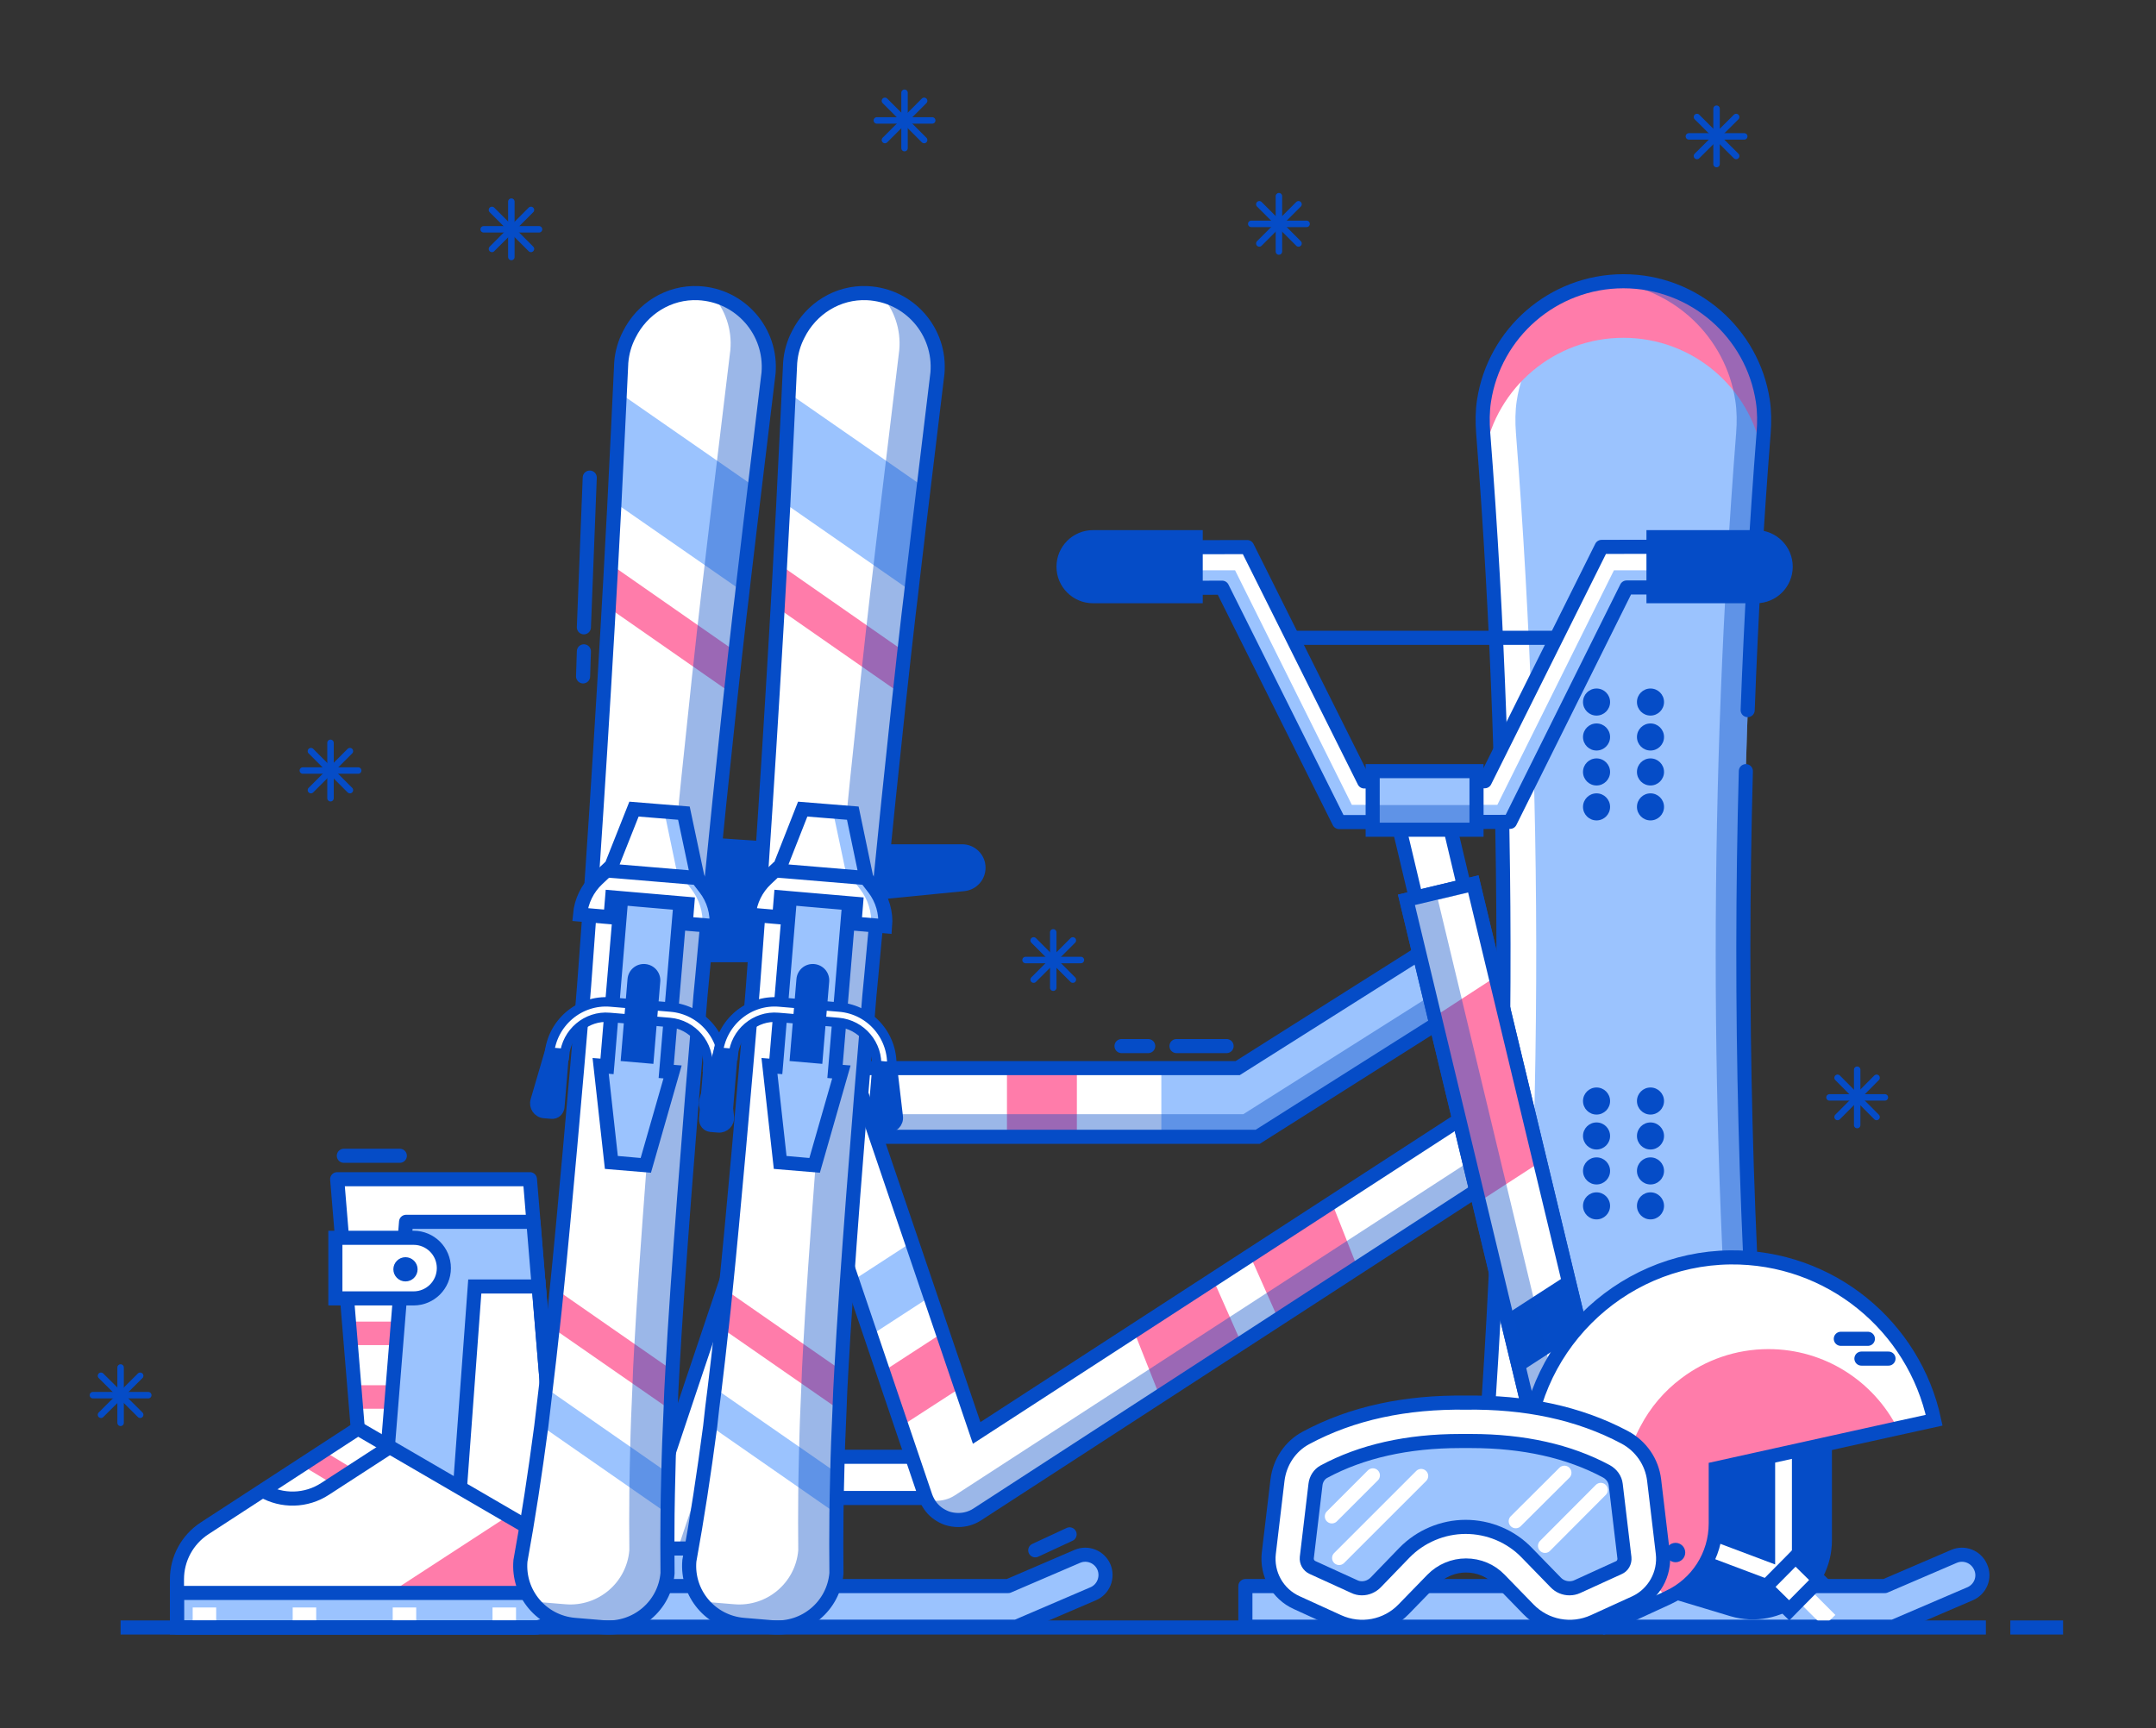 <svg width="464" height="372" viewBox="0 0 464 372" fill="none" xmlns="http://www.w3.org/2000/svg">
<rect x="0" y="0" width="464" height="372" fill="#333333" stroke="none"/>
<g clip-path="url(#clip0_1748_39284)">
<path d="M379.558 317.477C379.732 319.782 379.732 322.13 379.384 324.391C377.166 338.958 364.556 350.133 349.38 350.133C334.161 350.133 321.595 338.958 319.377 324.391C319.029 322.087 319.029 319.782 319.203 317.477C320.073 306.302 320.812 295.083 321.421 283.908C323.769 240.903 324.204 197.855 322.682 154.85C321.943 134.283 320.812 113.759 319.203 93.191C319.029 90.886 319.029 88.538 319.377 86.277C321.595 71.71 334.205 60.535 349.38 60.535C364.6 60.535 377.166 71.71 379.384 86.277C379.732 88.582 379.732 90.886 379.558 93.191C373.731 167.939 373.731 242.73 379.558 317.477Z" fill="#9BC3FE"/>
<path d="M326.421 324.391C326.073 322.087 326.073 319.782 326.247 317.477C327.117 306.302 327.856 295.083 328.465 283.908C330.813 240.903 331.248 197.855 329.726 154.85C328.987 134.283 327.856 113.759 326.247 93.191C326.073 90.886 326.073 88.538 326.421 86.277C328.465 72.841 339.336 62.318 352.903 60.753C351.729 60.622 350.554 60.535 349.38 60.535C334.161 60.535 321.595 71.71 319.377 86.277C319.029 88.582 319.029 90.886 319.203 93.191C320.812 113.759 321.986 134.326 322.682 154.85C324.204 197.855 323.769 240.903 321.421 283.908C320.812 295.083 320.073 306.302 319.203 317.477C319.029 319.782 319.029 322.13 319.377 324.391C321.595 338.958 334.205 350.133 349.38 350.133C350.598 350.133 351.772 350.046 352.903 349.916C339.336 348.35 328.509 337.827 326.421 324.391Z" fill="white"/>
<path d="M379.384 86.277C378.862 82.842 377.775 79.624 376.21 76.667C375.992 76.276 375.775 75.884 375.558 75.493C374.21 73.188 372.557 71.101 370.687 69.231C367.774 66.362 364.295 64.057 360.425 62.535C356.99 61.187 353.294 60.448 349.381 60.448C345.467 60.448 341.771 61.187 338.336 62.535C334.466 64.057 330.944 66.318 328.03 69.231C326.161 71.101 324.508 73.188 323.16 75.493C322.943 75.884 322.726 76.276 322.508 76.667C320.943 79.624 319.856 82.842 319.334 86.277C318.986 88.581 318.986 90.886 319.16 93.191C319.203 93.93 319.29 94.669 319.334 95.365C319.377 96.061 319.464 96.8 319.508 97.539C322.117 83.407 334.509 72.71 349.381 72.71C364.252 72.71 376.645 83.407 379.21 97.539V97.582C379.254 96.843 379.297 96.104 379.384 95.365C379.428 94.626 379.471 93.886 379.558 93.191C379.732 90.886 379.775 88.538 379.384 86.277Z" fill="#FF7CAA"/>
<path d="M319.551 97.539C319.508 96.843 319.421 96.104 319.377 95.365C319.421 96.104 319.464 96.8 319.551 97.539Z" fill="#30B344"/>
<path opacity="0.4" d="M379.558 93.191C379.732 90.886 379.732 88.538 379.384 86.277C377.166 71.71 364.556 60.535 349.381 60.535C348.381 60.535 347.424 60.579 346.424 60.666C360.295 62.014 371.427 72.624 373.47 86.277C373.818 88.582 373.818 90.886 373.644 93.191C367.774 167.939 367.774 242.73 373.644 317.477C373.818 319.782 373.818 322.13 373.47 324.391C371.383 338.001 360.251 348.655 346.424 350.003C347.38 350.09 348.381 350.133 349.381 350.133C364.6 350.133 377.166 338.958 379.384 324.391C379.732 322.087 379.732 319.782 379.558 317.477C373.731 242.73 373.731 167.939 379.558 93.191Z" fill="#054CC7"/>
<path d="M378.427 328.653C376.818 333.871 373.862 338.523 369.948 342.133L349.381 321.565L328.813 342.133C324.899 338.523 321.943 333.914 320.334 328.653L349.381 299.606L378.427 328.653Z" fill="#9BC3FE"/>
<path d="M375.731 165.982C374.34 216.466 375.644 266.993 379.558 317.477C379.732 319.782 379.732 322.13 379.384 324.391C377.166 338.958 364.556 350.133 349.38 350.133C334.161 350.133 321.595 338.958 319.377 324.391C319.029 322.087 319.029 319.782 319.203 317.477C320.073 306.302 320.812 295.083 321.421 283.908C323.769 240.903 324.204 197.855 322.682 154.85C321.943 134.283 320.812 113.759 319.203 93.191C319.029 90.886 319.029 88.538 319.377 86.277C321.595 71.71 334.205 60.535 349.38 60.535C364.6 60.535 377.166 71.71 379.384 86.277C379.732 88.582 379.732 90.886 379.558 93.191C377.992 113.063 376.862 132.935 376.123 152.85" stroke="#054CC7" stroke-width="3.034" stroke-miterlimit="10" stroke-linecap="round"/>
<path d="M346.511 151.11C346.511 149.501 345.206 148.197 343.597 148.197C341.988 148.197 340.684 149.501 340.684 151.11C340.684 152.719 341.988 154.024 343.597 154.024C345.206 154.024 346.511 152.719 346.511 151.11Z" fill="#054CC7"/>
<path d="M340.684 158.633C340.684 160.241 341.988 161.546 343.597 161.546C345.206 161.546 346.511 160.241 346.511 158.633C346.511 157.024 345.206 155.719 343.597 155.719C341.988 155.719 340.684 157.024 340.684 158.633Z" fill="#054CC7"/>
<path d="M340.684 166.156C340.684 167.764 341.988 169.069 343.597 169.069C345.206 169.069 346.511 167.764 346.511 166.156C346.511 164.547 345.206 163.242 343.597 163.242C341.988 163.242 340.684 164.547 340.684 166.156Z" fill="#054CC7"/>
<path d="M340.684 173.678C340.684 175.287 341.988 176.591 343.597 176.591C345.206 176.591 346.511 175.287 346.511 173.678C346.511 172.069 345.206 170.765 343.597 170.765C341.988 170.765 340.684 172.069 340.684 173.678Z" fill="#054CC7"/>
<path d="M352.294 151.11C352.294 152.719 353.599 154.024 355.208 154.024C356.816 154.024 358.121 152.719 358.121 151.11C358.121 149.501 356.816 148.197 355.208 148.197C353.599 148.197 352.294 149.501 352.294 151.11Z" fill="#054CC7"/>
<path d="M352.294 158.633C352.294 160.241 353.599 161.546 355.208 161.546C356.816 161.546 358.121 160.241 358.121 158.633C358.121 157.024 356.816 155.719 355.208 155.719C353.599 155.719 352.294 157.024 352.294 158.633Z" fill="#054CC7"/>
<path d="M352.294 166.156C352.294 167.764 353.599 169.069 355.208 169.069C356.816 169.069 358.121 167.764 358.121 166.156C358.121 164.547 356.816 163.242 355.208 163.242C353.599 163.242 352.294 164.547 352.294 166.156Z" fill="#054CC7"/>
<path d="M352.294 173.678C352.294 175.287 353.599 176.591 355.208 176.591C356.816 176.591 358.121 175.287 358.121 173.678C358.121 172.069 356.816 170.765 355.208 170.765C353.599 170.765 352.294 172.069 352.294 173.678Z" fill="#054CC7"/>
<path d="M346.511 259.557C346.511 261.166 345.206 262.47 343.597 262.47C341.988 262.47 340.684 261.166 340.684 259.557C340.684 257.948 341.988 256.644 343.597 256.644C345.206 256.644 346.511 257.948 346.511 259.557Z" fill="#054CC7"/>
<path d="M343.597 254.948C345.206 254.948 346.511 253.643 346.511 252.034C346.511 250.425 345.206 249.121 343.597 249.121C341.988 249.121 340.684 250.425 340.684 252.034C340.684 253.643 341.988 254.948 343.597 254.948Z" fill="#054CC7"/>
<path d="M340.684 244.512C340.684 242.903 341.988 241.599 343.597 241.599C345.206 241.599 346.511 242.903 346.511 244.512C346.511 246.121 345.206 247.425 343.597 247.425C341.988 247.425 340.684 246.121 340.684 244.512Z" fill="#054CC7"/>
<path d="M340.684 236.99C340.684 235.381 341.988 234.076 343.597 234.076C345.206 234.076 346.511 235.381 346.511 236.99C346.511 238.598 345.206 239.903 343.597 239.903C341.988 239.903 340.684 238.598 340.684 236.99Z" fill="#054CC7"/>
<path d="M352.294 259.557C352.294 257.948 353.599 256.644 355.208 256.644C356.816 256.644 358.121 257.948 358.121 259.557C358.121 261.166 356.816 262.47 355.208 262.47C353.599 262.47 352.294 261.166 352.294 259.557Z" fill="#054CC7"/>
<path d="M352.294 252.034C352.294 250.426 353.599 249.121 355.208 249.121C356.816 249.121 358.121 250.426 358.121 252.034C358.121 253.643 356.816 254.948 355.208 254.948C353.599 254.948 352.294 253.643 352.294 252.034Z" fill="#054CC7"/>
<path d="M352.294 244.512C352.294 242.903 353.599 241.599 355.208 241.599C356.816 241.599 358.121 242.903 358.121 244.512C358.121 246.121 356.816 247.425 355.208 247.425C353.599 247.425 352.294 246.121 352.294 244.512Z" fill="#054CC7"/>
<path d="M352.294 236.99C352.294 235.381 353.599 234.076 355.208 234.076C356.816 234.076 358.121 235.381 358.121 236.99C358.121 238.598 356.816 239.903 355.208 239.903C353.599 239.903 352.294 238.598 352.294 236.99Z" fill="#054CC7"/>
<path d="M270.676 244.687H178.057V229.902H266.371L309.854 202.421L317.768 214.901L270.676 244.687Z" fill="white"/>
<path d="M317.768 214.901L270.676 244.687H249.934V229.902H266.371L309.854 202.421L317.768 214.901Z" fill="#9BC3FE"/>
<path d="M231.758 229.902H216.713V244.687H231.758V229.902Z" fill="#FF7CAA"/>
<path opacity="0.4" d="M314.681 210.031L267.589 239.817H178.057V244.687H270.676L317.768 214.901L314.681 210.031Z" fill="#054CC7"/>
<path d="M270.676 244.687H178.057V229.902H266.371L309.854 202.421L317.768 214.901L270.676 244.687Z" stroke="#054CC7" stroke-width="3.034" stroke-miterlimit="10"/>
<path d="M206.277 313.563H147.879V322.434H206.277V313.563Z" fill="white" stroke="#054CC7" stroke-width="3.034" stroke-miterlimit="10"/>
<path d="M184.057 239.685L164.533 297.692L159.576 312.389L150.097 340.653L136.095 335.957L144.009 312.389L148.923 297.692L170.012 234.946L184.057 239.685Z" fill="white"/>
<path opacity="0.4" d="M170.012 234.946L169.36 236.99L177.361 239.685L157.88 297.692L152.923 312.389L144.096 338.653L150.097 340.653L159.576 312.389L164.533 297.692L184.057 239.685L170.012 234.946Z" fill="#054CC7"/>
<path d="M184.057 239.685L164.533 297.692L159.576 312.389L150.097 340.653L136.095 335.957L144.009 312.389L148.923 297.692L170.012 234.946L184.057 239.685Z" stroke="#054CC7" stroke-width="3.034" stroke-miterlimit="10"/>
<path d="M340.205 132.717V137.283H272.98V132.717" stroke="#054CC7" stroke-width="3.034" stroke-miterlimit="10"/>
<path d="M182.71 240.512L174.274 242.773L165.273 209.204L162.359 198.333L170.795 196.072L173.448 206.03L182.71 240.512Z" fill="white" stroke="#054CC7" stroke-width="3.034" stroke-miterlimit="10"/>
<path d="M326.204 250.774L325.508 251.209L210.278 326C209.06 326.783 207.669 327.174 206.234 327.174C205.408 327.174 204.581 327.044 203.799 326.783C202.494 326.304 201.32 325.522 200.45 324.435C199.929 323.782 199.494 323 199.189 322.173L164.707 220.51L178.709 215.77L210.191 308.433L318.159 238.381L326.204 250.774Z" fill="white"/>
<path d="M261.109 275.429L267.153 289.082L249.586 300.519L244.02 286.473L261.109 275.429Z" fill="#FF7CAA"/>
<path d="M292.156 272.863L275.111 283.952L269.023 270.254L286.634 258.862L292.156 272.863Z" fill="#FF7CAA"/>
<path opacity="0.4" d="M318.159 238.381L316.681 239.338L321.421 246.643L320.725 247.078L205.494 321.869C204.277 322.652 202.885 323.043 201.451 323.043C200.798 323.043 200.103 322.956 199.45 322.782C199.711 323.391 200.059 323.956 200.494 324.478C201.364 325.522 202.494 326.348 203.842 326.826C204.625 327.087 205.451 327.218 206.277 327.218C207.712 327.218 209.104 326.826 210.321 326.043L325.552 251.252L326.247 250.818L318.159 238.381Z" fill="#054CC7"/>
<path d="M200.233 279.082L187.449 287.387L183.492 275.647L196.276 267.341L200.233 279.082Z" fill="#9BC3FE"/>
<path d="M206.885 298.605L194.058 306.91L190.101 295.17L202.885 286.865L206.885 298.605Z" fill="#FF7CAA"/>
<path d="M212.104 186.767C212.104 183.984 209.843 181.723 207.06 181.723H173.578L139.792 179.374C137.096 179.2 134.443 180.331 132.747 182.462C130.269 185.593 130.356 190.028 132.965 193.028L142.618 204.247C144.183 206.073 146.488 207.117 148.88 207.117H162.403C166.186 207.117 169.795 205.595 172.491 202.942L181.014 194.42L207.538 191.811C210.147 191.55 212.104 189.376 212.104 186.767Z" fill="#054CC7"/>
<path d="M326.204 250.774L325.508 251.209L210.278 326C209.06 326.783 207.669 327.174 206.234 327.174C205.408 327.174 204.581 327.044 203.799 326.783C202.494 326.304 201.32 325.522 200.45 324.435C199.929 323.782 199.494 323 199.189 322.173L164.707 220.51L178.709 215.77L210.191 308.433L318.159 238.381L326.204 250.774Z" stroke="#054CC7" stroke-width="3.034" stroke-miterlimit="10"/>
<path d="M154.184 333.305H131.008V345.741H166.62C166.62 338.914 161.055 333.305 154.184 333.305Z" fill="#9BC3FE" stroke="#054CC7" stroke-width="3.034" stroke-miterlimit="10"/>
<path d="M235.281 343.045L218.757 350.133H103.439V341.393H216.974L231.845 335.001C234.063 334.044 236.628 335.088 237.585 337.306C238.498 339.523 237.498 342.089 235.281 343.045Z" fill="#9BC3FE" stroke="#054CC7" stroke-width="3.034" stroke-miterlimit="10" stroke-linejoin="round"/>
<path d="M349.38 335.132L338.988 337.61L301.897 181.375L300.81 176.94L298.722 168.2H306.593H309.724L310.158 169.983L311.811 176.94L312.854 181.375L349.38 335.132Z" fill="white" stroke="#054CC7" stroke-width="3.034" stroke-miterlimit="10"/>
<path d="M317.073 190.236L302.698 193.691L337.869 340.018L352.244 336.563L317.073 190.236Z" fill="white" stroke="#054CC7" stroke-width="3.034" stroke-miterlimit="10"/>
<path d="M352.251 336.567L337.858 340.045L332.987 319.695L329.987 307.302L327.117 295.345L324.117 282.952L302.68 193.681L317.073 190.246L337.292 274.429L340.293 286.822L343.163 298.78L346.119 311.172L352.251 336.567Z" fill="white"/>
<path d="M340.292 286.822L327.117 295.345L324.117 282.952L337.292 274.429L340.292 286.822Z" fill="#054CC7"/>
<path d="M346.119 311.172L332.987 319.695L329.987 307.303L343.162 298.78L346.119 311.172Z" fill="#9BC3FE"/>
<path d="M331.813 249.904L318.681 258.427L308.724 218.814L321.899 210.248L331.813 249.904Z" fill="#FF7CAA"/>
<path opacity="0.4" d="M339.727 319.695L336.727 307.302L333.857 295.345L330.9 282.952L309.463 193.681L317.42 191.768L317.073 190.246L302.68 193.681L324.117 282.952L327.117 295.345L329.987 307.302L332.987 319.695L337.858 340.045L344.25 338.48L339.727 319.695Z" fill="#054CC7"/>
<path d="M352.251 336.567L337.858 340.045L332.987 319.695L329.987 307.302L327.117 295.345L324.117 282.952L302.68 193.681L317.073 190.246L337.292 274.429L340.293 286.822L343.163 298.78L346.119 311.172L352.251 336.567Z" stroke="#054CC7" stroke-width="3.034" stroke-miterlimit="10"/>
<path d="M352.294 333.305H329.118V345.741H364.73C364.73 338.914 359.164 333.305 352.294 333.305Z" fill="white" stroke="#054CC7" stroke-width="3.034" stroke-miterlimit="10"/>
<path d="M423.998 343.045L407.474 350.133H268.024V341.393H405.648L420.519 335.001C422.737 334.044 425.302 335.088 426.259 337.306C427.259 339.523 426.215 342.089 423.998 343.045Z" fill="#9BC3FE" stroke="#054CC7" stroke-width="3.034" stroke-miterlimit="10" stroke-linejoin="round"/>
<path d="M306.593 176.94H300.81H288.2L263.023 126.499L245.89 126.543V117.803L268.415 117.759L293.591 168.2H298.722H306.593V176.94Z" fill="white"/>
<path d="M367.208 126.412L350.076 126.456L324.986 176.896L311.811 176.94H306.593V168.2H309.724L319.551 168.156L344.684 117.716L367.208 117.672V126.412Z" fill="white"/>
<path d="M367.208 117.672H364.469V122.76H347.337L322.247 173.244H309.071H306.593V176.94H311.811L324.986 176.896L350.076 126.456L367.208 126.412V117.672Z" fill="#9BC3FE"/>
<path d="M245.977 117.672H248.717V122.76H265.806L290.939 173.244H304.114H306.593V176.94H301.375L288.199 176.896L263.066 126.456L245.977 126.412V117.672Z" fill="#9BC3FE"/>
<path d="M306.593 176.94H300.81H288.199L263.023 126.499L245.89 126.543V117.803L268.415 117.759L293.591 168.2H298.722H306.593V176.94Z" stroke="#054CC7" stroke-width="3.034" stroke-miterlimit="10" stroke-linejoin="round"/>
<path d="M367.208 126.412L350.076 126.456L324.986 176.896L311.811 176.94H306.593V168.2H309.724L319.551 168.156L344.684 117.716L367.208 117.672V126.412Z" stroke="#054CC7" stroke-width="3.034" stroke-miterlimit="10" stroke-linejoin="round"/>
<path d="M354.338 129.847H377.949C382.297 129.847 385.82 126.325 385.82 121.977C385.82 117.629 382.297 114.106 377.949 114.106H354.338V129.847Z" fill="#054CC7"/>
<path d="M258.848 129.847H235.237C230.889 129.847 227.367 126.325 227.367 121.977C227.367 117.629 230.889 114.106 235.237 114.106H258.848V129.847Z" fill="#054CC7"/>
<path d="M317.768 165.982H295.418V178.592H317.768V165.982Z" fill="#9BC3FE"/>
<path opacity="0.4" d="M317.768 173.287H295.418V178.636H317.768V173.287Z" fill="#054CC7"/>
<path d="M317.768 165.982H295.418V178.592H317.768V165.982Z" stroke="#054CC7" stroke-width="3.034" stroke-miterlimit="10"/>
<path d="M77.002 307.52L43.998 329C40.302 331.392 38.041 335.523 38.041 339.958V350.35H114.919C118.05 350.35 120.572 347.828 120.572 344.698V332.87L77.002 307.52Z" fill="white"/>
<path d="M120.572 332.827H79.089L72.566 253.818H114.049L120.572 332.827Z" fill="white"/>
<path d="M85.785 286.996H75.306" stroke="#FF7CAA" stroke-width="5.057" stroke-miterlimit="10"/>
<path d="M84.655 300.692H76.436" stroke="#FF7CAA" stroke-width="5.057" stroke-miterlimit="10"/>
<path d="M120.572 332.827H79.089L72.566 253.818H114.049L120.572 332.827Z" stroke="#054CC7" stroke-width="3.034" stroke-miterlimit="10" stroke-linejoin="round"/>
<path d="M114.788 262.993H87.394L82.176 334.175L120.572 332.827L114.788 262.993Z" fill="#9BC3FE"/>
<path d="M114.788 262.993H87.394L82.176 334.175L120.572 332.827L114.788 262.993Z" fill="#9BC3FE"/>
<path d="M98.004 333.61L120.572 332.827L115.963 276.908H102.179L98.004 333.61Z" fill="white" stroke="#054CC7" stroke-width="3.034" stroke-miterlimit="10"/>
<path d="M114.788 262.993H87.394L81.437 336.48L120.572 332.827L114.788 262.993Z" stroke="#054CC7" stroke-width="3.034" stroke-miterlimit="10" stroke-linejoin="round"/>
<path d="M77.002 307.52L43.998 329C40.302 331.392 38.041 335.523 38.041 339.958V350.35H114.919C118.05 350.35 120.572 347.828 120.572 344.698V332.87L77.002 307.52Z" fill="white"/>
<path d="M120.572 332.827V344.654C120.572 347.785 118.05 350.307 114.919 350.307H72.48L109.353 326.304L120.572 332.827Z" fill="#FF7CAA"/>
<path d="M38.084 342.872V350.307H114.962C118.093 350.307 120.615 347.785 120.615 344.654V342.872H38.084Z" fill="white"/>
<path d="M86.264 344.654V342.872H120.572V344.654C120.572 347.785 118.05 350.307 114.919 350.307H80.611C83.742 350.307 86.264 347.785 86.264 344.654Z" fill="#9BC3FE"/>
<path d="M38.084 342.872V350.307H114.962C118.093 350.307 120.615 347.785 120.615 344.654V342.872H38.084Z" fill="#9BC3FE" stroke="#054CC7" stroke-width="3.034" stroke-miterlimit="10"/>
<path d="M108.527 350.307V346.002" stroke="white" stroke-width="5.057" stroke-miterlimit="10"/>
<path d="M87.046 350.307V346.002" stroke="white" stroke-width="5.057" stroke-miterlimit="10"/>
<path d="M65.522 350.307V346.002" stroke="white" stroke-width="5.057" stroke-miterlimit="10"/>
<path d="M43.998 350.307V346.002" stroke="white" stroke-width="5.057" stroke-miterlimit="10"/>
<path d="M74.001 317.912L67.305 313.868" stroke="#FF7CAA" stroke-width="5.057" stroke-miterlimit="10"/>
<path d="M38.084 339.915V350.307H114.962C118.093 350.307 120.615 347.785 120.615 344.654V332.827L77.045 307.476L44.041 328.957C40.302 331.392 38.084 335.523 38.084 339.915Z" stroke="#054CC7" stroke-width="3.034" stroke-miterlimit="10" stroke-linejoin="round"/>
<path d="M83.829 311.477L69.957 320.478C65.913 323.13 60.696 323.261 56.521 320.825" stroke="#054CC7" stroke-width="3.034" stroke-miterlimit="10"/>
<path d="M89.003 279.473H72.175V266.428H89.003C92.612 266.428 95.525 269.342 95.525 272.951C95.525 276.56 92.612 279.473 89.003 279.473Z" fill="white" stroke="#054CC7" stroke-width="3.034" stroke-miterlimit="10"/>
<path d="M84.655 273.212C84.655 274.646 85.829 275.821 87.264 275.821C88.699 275.821 89.873 274.646 89.873 273.212C89.873 271.777 88.699 270.603 87.264 270.603C85.829 270.603 84.655 271.777 84.655 273.212Z" fill="#054CC7"/>
<path d="M117.441 298.954C117.963 294.736 118.441 290.431 118.919 286.039C118.919 285.952 118.963 285.822 118.963 285.735C119.267 283.126 119.528 280.517 119.789 277.865C121.441 261.863 123.963 232.946 125.442 215.423C125.529 214.379 125.616 213.335 125.703 212.205C125.79 210.9 125.92 209.509 126.007 208.117C127.833 184.376 130.66 138.718 131.964 113.368C132.138 110.411 132.269 107.584 132.399 104.888C132.616 100.323 132.834 96.148 133.008 92.583C133.443 83.582 133.704 78.016 133.704 78.016C133.877 75.842 134.486 73.798 135.443 71.972C138.182 66.493 143.879 62.797 150.314 63.101C159.359 63.536 166.142 71.363 165.403 80.277C165.403 80.277 164.881 84.625 164.011 91.8C163.359 97.235 162.489 104.323 161.533 112.367C161.098 116.107 160.62 120.064 160.141 124.151C159.837 126.804 159.533 129.543 159.185 132.283C156.619 154.459 152.836 191.463 151.14 210.248C151.01 211.64 150.879 212.988 150.749 214.336C150.662 215.423 150.575 216.51 150.488 217.553C148.531 240.686 145.792 274.777 144.705 295.127C144.531 297.997 144.4 300.824 144.313 303.65C144.096 308.303 143.922 312.825 143.835 317.26C143.748 320.217 143.705 323.087 143.661 325.957C143.618 330.305 143.618 334.567 143.661 338.654C143.357 342.176 141.661 345.22 139.182 347.307C136.704 349.394 133.399 350.568 129.877 350.264L123.615 349.742C116.615 349.133 111.397 343.002 112.005 335.958C113.658 326.957 115.136 317.26 116.484 307.042C116.789 304.389 117.136 301.693 117.441 298.954Z" fill="white"/>
<path d="M119.267 286.083L144.574 303.65C144.705 300.867 144.835 297.997 144.966 295.127L120.137 277.864C119.876 280.517 119.571 283.126 119.31 285.735C119.31 285.865 119.31 285.952 119.267 286.083Z" fill="#FF7CAA"/>
<path d="M116.745 307.085L143.879 325.957C143.922 323.13 143.966 320.217 144.053 317.26L117.746 298.954C117.441 301.737 117.093 304.433 116.745 307.085Z" fill="#9BC3FE"/>
<path d="M133.704 84.842C133.617 87.016 133.486 89.625 133.356 92.626C133.182 96.235 132.965 100.366 132.747 104.932C132.704 106.062 132.617 107.193 132.573 108.367L160.055 127.456C160.185 126.369 160.316 125.238 160.446 124.195C160.924 120.107 161.403 116.15 161.837 112.411C162.142 109.802 162.446 107.323 162.707 104.975L133.704 84.842Z" fill="#9BC3FE"/>
<path d="M131.877 121.803C131.703 124.716 131.53 127.847 131.356 131.065L157.576 149.328C157.924 146.24 158.228 143.24 158.576 140.414L131.877 121.803Z" fill="#FF7CAA"/>
<path opacity="0.4" d="M143.748 317.26C143.878 312.824 144.009 308.302 144.226 303.649C144.357 300.866 144.487 297.997 144.618 295.127C145.705 274.733 148.444 240.642 150.401 217.553C150.488 216.509 150.575 215.465 150.662 214.335C150.792 213.03 150.923 211.639 151.053 210.247C152.792 191.463 156.575 154.459 159.097 132.282C159.402 129.499 159.75 126.803 160.054 124.151C160.532 120.063 161.011 116.106 161.446 112.367C162.402 104.322 163.272 97.235 163.924 91.799C164.794 84.624 165.316 80.276 165.316 80.276C165.968 72.406 160.75 65.362 153.314 63.535C156.054 66.666 157.576 70.84 157.184 75.319C157.184 75.319 156.662 79.667 155.793 86.842C155.141 92.278 154.271 99.365 153.314 107.41C152.879 111.149 152.401 115.106 151.923 119.194C151.618 121.846 151.314 124.586 150.966 127.325C148.401 149.501 144.618 186.506 142.922 205.29C142.791 206.682 142.661 208.03 142.53 209.378C142.443 210.465 142.356 211.552 142.269 212.596C140.313 235.729 137.573 269.819 136.486 290.17C136.312 293.039 136.182 295.866 136.095 298.692C135.877 303.345 135.704 307.867 135.617 312.303C135.53 315.259 135.486 318.129 135.443 320.999C135.399 325.348 135.399 329.609 135.443 333.696C135.138 337.218 133.442 340.262 130.964 342.349C128.485 344.437 125.181 345.611 121.658 345.306L115.397 344.784C115.049 344.741 114.701 344.698 114.353 344.654C116.44 347.48 119.702 349.437 123.485 349.742L129.746 350.263C133.268 350.568 136.53 349.394 139.052 347.307C141.53 345.219 143.226 342.132 143.531 338.653C143.487 334.522 143.487 330.305 143.531 325.956C143.617 323.086 143.661 320.173 143.748 317.26Z" fill="#054CC7"/>
<path d="M117.441 298.954C117.963 294.736 118.441 290.431 118.919 286.039C118.919 285.952 118.963 285.822 118.963 285.735C119.267 283.126 119.528 280.517 119.789 277.865C121.441 261.863 123.963 232.946 125.442 215.423C125.529 214.379 125.616 213.335 125.703 212.205C125.79 210.9 125.92 209.509 126.007 208.117C127.833 184.376 130.66 138.718 131.964 113.368C132.138 110.411 132.269 107.584 132.399 104.888C132.616 100.323 132.834 96.148 133.008 92.583C133.443 83.582 133.704 78.016 133.704 78.016C133.877 75.842 134.486 73.798 135.443 71.972C138.182 66.493 143.879 62.797 150.314 63.101C159.359 63.536 166.142 71.363 165.403 80.277C165.403 80.277 164.881 84.625 164.011 91.8C163.359 97.235 162.489 104.323 161.533 112.367C161.098 116.107 160.62 120.064 160.141 124.151C159.837 126.804 159.533 129.543 159.185 132.283C156.619 154.459 152.836 191.463 151.14 210.248C151.01 211.64 150.879 212.988 150.749 214.336C150.662 215.423 150.575 216.51 150.488 217.553C148.531 240.686 145.792 274.777 144.705 295.127C144.531 297.997 144.4 300.824 144.313 303.65C144.096 308.303 143.922 312.825 143.835 317.26C143.748 320.217 143.705 323.087 143.661 325.957C143.618 330.305 143.618 334.567 143.661 338.654C143.357 342.176 141.661 345.22 139.182 347.307C136.704 349.394 133.399 350.568 129.877 350.264L123.615 349.742C116.615 349.133 111.397 343.002 112.005 335.958C113.658 326.957 115.136 317.26 116.484 307.042C116.789 304.389 117.136 301.693 117.441 298.954Z" stroke="#054CC7" stroke-width="3.034" stroke-miterlimit="10"/>
<path d="M131.573 250.165L129.268 229.38L130.616 229.511L134.182 187.289L146.966 188.376L143.4 230.598L144.748 230.685L139.008 250.818L131.573 250.165Z" fill="#9BC3FE"/>
<path d="M135.573 188.941L145.313 189.767L142.008 228.989L141.747 232.033L142.791 232.12L137.877 249.252L132.964 248.817L131.007 231.12L132.051 231.207L132.311 228.163L135.573 188.941ZM132.79 185.636L129.224 227.858L127.528 227.728L130.181 251.6L140.095 252.426L146.704 229.337L145.009 229.206L148.574 186.984L132.79 185.636Z" fill="#054CC7"/>
<path d="M118.223 226.902L121.484 227.162C121.919 222.249 126.268 218.553 131.181 218.988L144.139 220.075C149.053 220.51 152.749 224.858 152.314 229.771L155.575 230.032C156.14 223.292 151.14 217.335 144.357 216.77L131.399 215.683C124.746 215.118 118.788 220.162 118.223 226.902Z" fill="white" stroke="#054CC7" stroke-width="2.023" stroke-miterlimit="10"/>
<path d="M154.053 229.467L155.705 229.597L156.966 240.338C157.14 241.729 155.966 242.903 154.575 242.773L152.966 242.642C152.053 242.555 151.401 241.773 151.444 240.86L152.401 229.293L154.053 229.467Z" fill="#054CC7" stroke="#054CC7" stroke-width="2.023" stroke-miterlimit="10"/>
<path d="M119.876 226.598L118.223 226.467L115.179 236.86C114.788 238.208 115.701 239.556 117.093 239.686L118.701 239.817C119.615 239.904 120.397 239.208 120.484 238.295L121.441 226.728L119.876 226.598Z" fill="#054CC7" stroke="#054CC7" stroke-width="2.023" stroke-miterlimit="10"/>
<path d="M154.184 199.377C154.444 196.464 153.575 193.507 151.792 191.202L149.922 188.767L140.356 187.941L130.79 187.115L128.572 189.202C126.441 191.202 125.093 193.942 124.832 196.855L131.398 197.42L131.746 193.159L139.834 193.855L147.922 194.55L147.574 198.812L154.184 199.377Z" fill="white"/>
<path d="M137.356 188.115L146.922 188.941L148.792 191.376C150.488 193.594 151.357 196.333 151.183 199.16L154.14 199.42C154.401 196.507 153.531 193.55 151.749 191.246L149.879 188.811L140.313 187.984L130.746 187.158L130.311 187.55L137.356 188.115Z" fill="#9BC3FE"/>
<path d="M154.184 199.377C154.444 196.464 153.575 193.507 151.792 191.202L149.922 188.767L140.356 187.941L130.79 187.115L128.572 189.202C126.441 191.202 125.093 193.942 124.832 196.855L131.398 197.42L131.746 193.159L139.834 193.855L147.922 194.55L147.574 198.812L154.184 199.377Z" stroke="#054CC7" stroke-width="3.034" stroke-miterlimit="10"/>
<path d="M147.183 175.026L141.791 174.592L136.442 174.157L131.181 187.419L132.877 187.55L140.66 188.202L148.444 188.854L150.14 188.984L147.183 175.026Z" fill="white"/>
<path d="M136.442 187.854L131.181 187.419L132.877 187.549L138.529 188.028L136.442 187.854Z" fill="#9BC3FE"/>
<path d="M147.183 175.027L142.965 174.679L145.878 188.637L148.444 188.854L150.14 188.985L147.183 175.027Z" fill="#9BC3FE"/>
<path d="M147.183 175.026L141.791 174.592L136.442 174.157L131.181 187.419L132.877 187.55L140.66 188.202L148.444 188.854L150.14 188.984L147.183 175.026Z" stroke="#054CC7" stroke-width="3.034" stroke-miterlimit="10"/>
<path d="M133.573 228.38L135.052 210.726C135.225 208.769 136.921 207.334 138.878 207.508C140.835 207.682 142.27 209.378 142.096 211.335L140.617 228.989L133.573 228.38Z" fill="#054CC7"/>
<path d="M153.793 298.954C154.315 294.736 154.793 290.431 155.271 286.039C155.271 285.952 155.315 285.822 155.315 285.735C155.619 283.126 155.88 280.517 156.141 277.865C157.793 261.863 160.316 232.946 161.794 215.423C161.881 214.379 161.968 213.335 162.055 212.205C162.142 210.9 162.272 209.509 162.359 208.117C164.186 184.376 167.012 138.718 168.316 113.368C168.49 110.411 168.621 107.584 168.751 104.888C168.969 100.323 169.186 96.148 169.36 92.583C169.795 83.582 170.056 78.016 170.056 78.016C170.23 75.842 170.838 73.798 171.795 71.972C174.535 66.493 180.231 62.797 186.666 63.101C195.711 63.536 202.494 71.363 201.755 80.277C201.755 80.277 201.233 84.625 200.364 91.8C199.711 97.235 198.842 104.323 197.885 112.367C197.45 116.107 196.972 120.064 196.494 124.151C196.189 126.804 195.885 129.543 195.537 132.283C192.971 154.459 189.188 191.463 187.492 210.248C187.362 211.64 187.232 212.988 187.101 214.336C187.014 215.423 186.927 216.51 186.84 217.553C184.884 240.686 182.144 274.777 181.057 295.127C180.883 297.997 180.753 300.824 180.666 303.65C180.448 308.303 180.274 312.825 180.187 317.26C180.1 320.217 180.057 323.087 180.013 325.957C179.97 330.305 179.97 334.567 180.013 338.654C179.709 342.176 178.013 345.22 175.535 347.307C173.056 349.394 169.751 350.568 166.229 350.264L159.968 349.742C152.967 349.133 147.749 343.002 148.358 335.958C150.01 326.957 151.488 317.26 152.836 307.042C153.097 304.389 153.445 301.693 153.793 298.954Z" fill="white"/>
<path d="M155.619 286.083L180.927 303.65C181.057 300.867 181.188 297.997 181.318 295.127L156.489 277.864C156.228 280.517 155.924 283.126 155.663 285.735C155.619 285.865 155.619 285.952 155.619 286.083Z" fill="#FF7CAA"/>
<path d="M153.097 307.084L180.231 325.956C180.274 323.13 180.318 320.216 180.405 317.26L154.097 298.997C153.793 301.736 153.445 304.432 153.097 307.084Z" fill="#9BC3FE"/>
<path d="M170.056 84.842C169.969 87.016 169.838 89.625 169.708 92.626C169.534 96.235 169.316 100.366 169.099 104.932C169.055 106.062 168.969 107.193 168.925 108.367L196.406 127.456C196.537 126.369 196.667 125.238 196.798 124.195C197.276 120.107 197.754 116.15 198.189 112.411C198.494 109.802 198.798 107.323 199.059 104.975L170.056 84.842Z" fill="#9BC3FE"/>
<path d="M168.186 121.803C168.012 124.716 167.838 127.847 167.664 131.065L193.884 149.328C194.232 146.24 194.537 143.24 194.885 140.414L168.186 121.803Z" fill="#FF7CAA"/>
<path opacity="0.4" d="M180.1 317.26C180.231 312.824 180.361 308.302 180.579 303.649C180.709 300.866 180.84 297.997 180.97 295.127C182.057 274.733 184.797 240.642 186.753 217.553C186.84 216.509 186.927 215.465 187.014 214.335C187.145 213.03 187.275 211.639 187.406 210.247C189.145 191.463 192.928 154.459 195.45 132.282C195.754 129.499 196.102 126.803 196.407 124.151C196.885 120.063 197.363 116.106 197.798 112.367C198.755 104.322 199.624 97.235 200.277 91.799C201.146 84.624 201.668 80.276 201.668 80.276C202.32 72.406 197.102 65.362 189.667 63.535C192.406 66.666 193.928 70.84 193.537 75.319C193.537 75.319 193.015 79.667 192.145 86.842C191.493 92.278 190.623 99.365 189.667 107.41C189.232 111.149 188.753 115.106 188.275 119.194C187.971 121.846 187.666 124.586 187.319 127.325C184.753 149.501 180.97 186.506 179.274 205.29C179.144 206.682 179.013 208.03 178.883 209.378C178.796 210.465 178.709 211.552 178.622 212.596C176.665 235.729 173.926 269.819 172.839 290.17C172.665 293.039 172.534 295.866 172.447 298.692C172.23 303.345 172.056 307.867 171.969 312.303C171.882 315.259 171.839 318.129 171.795 320.999C171.752 325.348 171.752 329.609 171.795 333.696C171.491 337.218 169.795 340.262 167.316 342.349C164.838 344.437 161.533 345.611 158.011 345.306L151.749 344.784C151.401 344.741 151.054 344.698 150.706 344.654C152.793 347.48 156.054 349.437 159.837 349.742L166.099 350.263C169.621 350.568 172.882 349.394 175.404 347.307C177.883 345.219 179.579 342.132 179.883 338.653C179.839 334.522 179.839 330.305 179.883 325.956C179.926 323.086 180.013 320.173 180.1 317.26Z" fill="#054CC7"/>
<path d="M153.793 298.954C154.315 294.736 154.793 290.431 155.271 286.039C155.271 285.952 155.315 285.822 155.315 285.735C155.619 283.126 155.88 280.517 156.141 277.865C157.793 261.863 160.316 232.946 161.794 215.423C161.881 214.379 161.968 213.335 162.055 212.205C162.142 210.9 162.272 209.509 162.359 208.117C164.186 184.376 167.012 138.718 168.316 113.368C168.49 110.411 168.621 107.584 168.751 104.888C168.969 100.323 169.186 96.148 169.36 92.583C169.795 83.582 170.056 78.016 170.056 78.016C170.23 75.842 170.838 73.798 171.795 71.972C174.535 66.493 180.231 62.797 186.666 63.101C195.711 63.536 202.494 71.363 201.755 80.277C201.755 80.277 201.233 84.625 200.364 91.8C199.711 97.235 198.842 104.323 197.885 112.367C197.45 116.107 196.972 120.064 196.494 124.151C196.189 126.804 195.885 129.543 195.537 132.283C192.971 154.459 189.188 191.463 187.492 210.248C187.362 211.64 187.232 212.988 187.101 214.336C187.014 215.423 186.927 216.51 186.84 217.553C184.884 240.686 182.144 274.777 181.057 295.127C180.883 297.997 180.753 300.824 180.666 303.65C180.448 308.303 180.274 312.825 180.187 317.26C180.1 320.217 180.057 323.087 180.013 325.957C179.97 330.305 179.97 334.567 180.013 338.654C179.709 342.176 178.013 345.22 175.535 347.307C173.056 349.394 169.751 350.568 166.229 350.264L159.968 349.742C152.967 349.133 147.749 343.002 148.358 335.958C150.01 326.957 151.488 317.26 152.836 307.042C153.097 304.389 153.445 301.693 153.793 298.954Z" stroke="#054CC7" stroke-width="3.034" stroke-miterlimit="10"/>
<path d="M167.925 250.165L165.577 229.38L166.968 229.511L170.534 187.289L183.318 188.376L179.752 230.598L181.1 230.685L175.317 250.818L167.925 250.165Z" fill="#9BC3FE"/>
<path d="M171.882 188.941L181.622 189.767L178.317 228.989L178.056 232.033L179.1 232.12L174.186 249.252L169.273 248.817L167.316 231.12L168.36 231.207L168.621 228.163L171.882 188.941ZM169.142 185.636L165.577 227.858L163.881 227.728L166.533 251.6L176.448 252.426L183.057 229.337L181.361 229.206L184.927 186.984L169.142 185.636Z" fill="#054CC7"/>
<path d="M154.532 226.902L157.793 227.162C158.228 222.249 162.576 218.553 167.49 218.988L180.448 220.075C185.362 220.51 189.058 224.858 188.623 229.771L191.884 230.032C192.449 223.292 187.449 217.335 180.666 216.77L167.708 215.683C161.055 215.118 155.141 220.162 154.532 226.902Z" fill="white" stroke="#054CC7" stroke-width="2.023" stroke-miterlimit="10"/>
<path d="M190.405 229.467L192.058 229.597L193.319 240.338C193.493 241.729 192.319 242.903 190.927 242.773L189.318 242.642C188.405 242.555 187.753 241.773 187.796 240.86L188.753 229.293L190.405 229.467Z" fill="#054CC7" stroke="#054CC7" stroke-width="2.023" stroke-miterlimit="10"/>
<path d="M156.184 226.598L154.532 226.467L151.488 236.86C151.097 238.208 152.01 239.556 153.402 239.686L155.01 239.817C155.924 239.904 156.706 239.208 156.793 238.295L157.75 226.728L156.184 226.598Z" fill="#054CC7" stroke="#054CC7" stroke-width="2.023" stroke-miterlimit="10"/>
<path d="M190.493 199.377C190.754 196.464 189.884 193.507 188.101 191.202L186.231 188.767L176.665 187.941L167.099 187.115L164.881 189.202C162.75 191.202 161.403 193.942 161.142 196.855L167.708 197.42L168.055 193.159L176.143 193.855L184.231 194.55L183.883 198.812L190.493 199.377Z" fill="white"/>
<path d="M173.665 188.115L183.231 188.941L185.101 191.376C186.797 193.594 187.666 196.333 187.492 199.16L190.449 199.42C190.71 196.507 189.84 193.55 188.058 191.246L186.188 188.811L176.621 187.984L167.055 187.158L166.62 187.55L173.665 188.115Z" fill="#9BC3FE"/>
<path d="M190.493 199.377C190.754 196.464 189.884 193.507 188.101 191.202L186.231 188.767L176.665 187.941L167.099 187.115L164.881 189.202C162.75 191.202 161.403 193.942 161.142 196.855L167.708 197.42L168.055 193.159L176.143 193.855L184.231 194.55L183.883 198.812L190.493 199.377Z" stroke="#054CC7" stroke-width="3.034" stroke-miterlimit="10"/>
<path d="M183.535 175.026L178.143 174.592L172.752 174.157L167.534 187.419L169.229 187.55L177.013 188.202L184.796 188.854L186.449 188.984L183.535 175.026Z" fill="white"/>
<path d="M172.752 187.854L167.534 187.419L169.23 187.549L174.882 188.028L172.752 187.854Z" fill="#9BC3FE"/>
<path d="M183.535 175.027L179.274 174.679L182.231 188.637L184.796 188.854L186.449 188.985L183.535 175.027Z" fill="#9BC3FE"/>
<path d="M183.535 175.026L178.143 174.592L172.752 174.157L167.534 187.419L169.229 187.55L177.013 188.202L184.796 188.854L186.449 188.984L183.535 175.026Z" stroke="#054CC7" stroke-width="3.034" stroke-miterlimit="10"/>
<path d="M169.925 228.38L171.404 210.726C171.578 208.769 173.273 207.334 175.23 207.508C177.187 207.682 178.622 209.378 178.448 211.335L176.969 228.989L169.925 228.38Z" fill="#054CC7"/>
<path d="M357.947 298.91V343.524L372.383 347.872C383.297 351.09 394.255 342.915 394.255 331.523V309.216L401.647 307.607V298.954H357.947V298.91Z" fill="#054CC7"/>
<path d="M394.994 347.611L385.645 338.262V310.39H382.036V336.74L364.817 330.261L362.773 333.218L383.21 340.915L392.429 350.09L394.994 347.611Z" fill="white"/>
<path d="M386.416 335.083L379.969 341.611L385.043 346.622L391.49 340.094L386.416 335.083Z" fill="white"/>
<path d="M386.428 337.219L389.341 340.089L385.037 344.437L382.123 341.567L386.428 337.219ZM386.385 332.958L384.254 335.132L379.949 339.48L377.818 341.654L379.993 343.785L382.906 346.655L385.08 348.785L387.211 346.611L391.516 342.263L393.646 340.089L391.472 337.958L388.559 335.088L386.385 332.958Z" fill="#054CC7"/>
<path d="M328.378 314.912C328.335 322.173 330.03 329 333.074 335.088C334.379 337.653 335.901 340.089 337.64 342.35C339.901 345.263 342.51 347.872 345.38 350.133L358.816 343.959L359.077 343.828C365.295 340.958 369.252 334.784 369.252 327.913V316.086L408.344 307.433L416.258 305.693C411.953 285.517 393.907 270.428 372.383 270.646C348.25 270.907 328.508 290.735 328.378 314.912Z" fill="white"/>
<path d="M334.465 334.827C335.77 337.392 337.292 339.827 339.031 342.088L341.77 340.566C340.64 339.132 339.64 337.566 338.77 335.914C338.292 335.001 337.857 334.087 337.466 333.174L334.465 334.827Z" fill="#054CC7"/>
<path d="M349.38 321.609C349.38 326.87 350.685 331.827 352.989 336.132C354.25 338.524 355.816 340.698 357.598 342.654C357.99 343.089 358.425 343.524 358.859 343.915L360.034 343.35C365.686 340.741 369.295 335.132 369.295 328.914V316.043L385.297 312.521L389.298 311.651L396.69 310.042L408.387 307.477C403.256 297.345 392.733 290.388 380.601 290.388C373.557 290.388 367.034 292.736 361.816 296.693C358.164 299.432 355.163 302.954 353.033 307.042C350.685 311.39 349.38 316.347 349.38 321.609Z" fill="#FF7CAA"/>
<path d="M360.599 336.262C361.752 336.262 362.686 335.328 362.686 334.175C362.686 333.022 361.752 332.088 360.599 332.088C359.446 332.088 358.512 333.022 358.512 334.175C358.512 335.328 359.446 336.262 360.599 336.262Z" fill="#054CC7"/>
<path d="M400.603 292.431H406.43" stroke="#054CC7" stroke-width="3.034" stroke-miterlimit="10" stroke-linecap="round"/>
<path d="M396.168 288.17H401.995" stroke="#054CC7" stroke-width="3.034" stroke-miterlimit="10" stroke-linecap="round"/>
<path d="M328.378 314.912C328.335 322.173 330.03 329 333.074 335.088C334.379 337.653 335.901 340.089 337.64 342.35C339.901 345.263 342.51 347.872 345.38 350.133L358.816 343.959L359.077 343.828C365.295 340.958 369.252 334.784 369.252 327.913V316.086L408.344 307.433L416.258 305.693C411.953 285.517 393.907 270.428 372.383 270.646C348.25 270.907 328.508 290.735 328.378 314.912Z" stroke="#054CC7" stroke-width="3.034" stroke-miterlimit="10"/>
<path d="M357.859 334.305L355.989 318.564C355.511 314.651 353.163 311.259 349.684 309.389C339.727 304.085 328.247 301.736 315.463 301.91C302.592 301.736 291.026 304.128 281.024 309.52C277.633 311.346 275.415 314.738 274.937 318.564L273.067 334.305C272.545 338.784 274.937 343.089 279.068 344.959L288.025 349.046C292.808 351.22 298.418 350.177 302.07 346.394L308.288 340.002C310.202 338.045 312.811 336.958 315.507 336.958C318.246 336.958 320.855 338.045 322.725 340.002L328.943 346.394C332.595 350.177 338.205 351.22 342.988 349.046L351.945 344.959C355.946 343.089 358.381 338.784 357.859 334.305Z" fill="white" stroke="#054CC7" stroke-width="3.034" stroke-miterlimit="10"/>
<path d="M337.77 341.872C336.683 341.872 335.596 341.437 334.813 340.611L328.595 334.219C325.16 330.653 320.377 328.653 315.42 328.653C310.463 328.653 305.68 330.696 302.245 334.219L296.07 340.611C295.287 341.393 294.244 341.872 293.113 341.872C292.504 341.872 291.939 341.741 291.417 341.48L282.46 337.393C281.634 337.001 281.155 336.175 281.242 335.262L283.112 319.521C283.242 318.347 283.938 317.304 284.895 316.782C293.026 312.39 302.897 310.172 314.246 310.172C314.594 310.172 314.942 310.172 315.333 310.172H315.507C315.898 310.172 316.246 310.172 316.594 310.172C327.856 310.172 337.64 312.347 345.728 316.695C346.815 317.304 347.598 318.347 347.728 319.565L349.598 335.306C349.685 336.219 349.206 337.088 348.38 337.436L339.423 341.524C338.944 341.741 338.379 341.872 337.77 341.872Z" fill="#9BC3FE" stroke="#054CC7" stroke-width="3.034" stroke-miterlimit="10"/>
<path d="M295.461 317.564L286.634 326.392" stroke="white" stroke-width="3.034" stroke-miterlimit="10" stroke-linecap="round"/>
<path d="M288.2 335.349L305.854 317.695" stroke="white" stroke-width="3.034" stroke-miterlimit="10" stroke-linecap="round"/>
<path d="M326.204 327.435L336.683 316.999" stroke="white" stroke-width="3.034" stroke-miterlimit="10" stroke-linecap="round"/>
<path d="M332.509 332.74L344.51 320.695" stroke="white" stroke-width="3.034" stroke-miterlimit="10" stroke-linecap="round"/>
<path d="M25.952 350.307H427.389" stroke="#054CC7" stroke-width="3.034" stroke-miterlimit="10"/>
<path d="M432.651 350.307H444" stroke="#054CC7" stroke-width="3.034" stroke-miterlimit="10"/>
<path d="M104.092 49.36H116.006" stroke="#054CC7" stroke-width="1.392" stroke-miterlimit="10" stroke-linecap="round"/>
<path d="M110.049 43.402V55.317" stroke="#054CC7" stroke-width="1.392" stroke-miterlimit="10" stroke-linecap="round"/>
<path d="M114.267 45.186L105.875 53.578" stroke="#054CC7" stroke-width="1.392" stroke-miterlimit="10" stroke-linecap="round"/>
<path d="M114.267 53.578L105.875 45.186" stroke="#054CC7" stroke-width="1.392" stroke-miterlimit="10" stroke-linecap="round"/>
<path d="M188.71 25.922H200.624" stroke="#054CC7" stroke-width="1.392" stroke-miterlimit="10" stroke-linecap="round"/>
<path d="M194.667 19.965V31.88" stroke="#054CC7" stroke-width="1.392" stroke-miterlimit="10" stroke-linecap="round"/>
<path d="M198.885 21.705L190.449 30.14" stroke="#054CC7" stroke-width="1.392" stroke-miterlimit="10" stroke-linecap="round"/>
<path d="M198.885 30.14L190.449 21.705" stroke="#054CC7" stroke-width="1.392" stroke-miterlimit="10" stroke-linecap="round"/>
<path d="M269.284 48.186H281.198" stroke="#054CC7" stroke-width="1.392" stroke-miterlimit="10" stroke-linecap="round"/>
<path d="M275.241 42.229V54.143" stroke="#054CC7" stroke-width="1.392" stroke-miterlimit="10" stroke-linecap="round"/>
<path d="M279.459 43.968L271.023 52.404" stroke="#054CC7" stroke-width="1.392" stroke-miterlimit="10" stroke-linecap="round"/>
<path d="M279.459 52.404L271.023 43.968" stroke="#054CC7" stroke-width="1.392" stroke-miterlimit="10" stroke-linecap="round"/>
<path d="M220.713 206.639H232.628" stroke="#054CC7" stroke-width="1.392" stroke-miterlimit="10" stroke-linecap="round"/>
<path d="M226.671 200.682V212.596" stroke="#054CC7" stroke-width="1.392" stroke-miterlimit="10" stroke-linecap="round"/>
<path d="M230.889 202.421L222.453 210.857" stroke="#054CC7" stroke-width="1.392" stroke-miterlimit="10" stroke-linecap="round"/>
<path d="M230.889 210.857L222.453 202.421" stroke="#054CC7" stroke-width="1.392" stroke-miterlimit="10" stroke-linecap="round"/>
<path d="M65.174 165.852H77.088" stroke="#054CC7" stroke-width="1.392" stroke-miterlimit="10" stroke-linecap="round"/>
<path d="M71.131 159.894V171.808" stroke="#054CC7" stroke-width="1.392" stroke-miterlimit="10" stroke-linecap="round"/>
<path d="M75.305 161.677L66.913 170.069" stroke="#054CC7" stroke-width="1.392" stroke-miterlimit="10" stroke-linecap="round"/>
<path d="M75.305 170.069L66.913 161.677" stroke="#054CC7" stroke-width="1.392" stroke-miterlimit="10" stroke-linecap="round"/>
<path d="M363.469 29.357H375.383" stroke="#054CC7" stroke-width="1.392" stroke-miterlimit="10" stroke-linecap="round"/>
<path d="M369.426 23.4V35.315" stroke="#054CC7" stroke-width="1.392" stroke-miterlimit="10" stroke-linecap="round"/>
<path d="M373.643 25.184L365.208 33.576" stroke="#054CC7" stroke-width="1.392" stroke-miterlimit="10" stroke-linecap="round"/>
<path d="M373.643 33.576L365.208 25.184" stroke="#054CC7" stroke-width="1.392" stroke-miterlimit="10" stroke-linecap="round"/>
<path d="M393.733 236.208H405.647" stroke="#054CC7" stroke-width="1.392" stroke-miterlimit="10" stroke-linecap="round"/>
<path d="M399.69 230.25V242.164" stroke="#054CC7" stroke-width="1.392" stroke-miterlimit="10" stroke-linecap="round"/>
<path d="M403.864 231.99L395.472 240.425" stroke="#054CC7" stroke-width="1.392" stroke-miterlimit="10" stroke-linecap="round"/>
<path d="M403.864 240.425L395.472 231.99" stroke="#054CC7" stroke-width="1.392" stroke-miterlimit="10" stroke-linecap="round"/>
<path d="M19.995 300.302H31.909" stroke="#054CC7" stroke-width="1.392" stroke-miterlimit="10" stroke-linecap="round"/>
<path d="M25.952 294.345V306.259" stroke="#054CC7" stroke-width="1.392" stroke-miterlimit="10" stroke-linecap="round"/>
<path d="M30.169 296.127L21.734 304.52" stroke="#054CC7" stroke-width="1.392" stroke-miterlimit="10" stroke-linecap="round"/>
<path d="M30.169 304.52L21.734 296.127" stroke="#054CC7" stroke-width="1.392" stroke-miterlimit="10" stroke-linecap="round"/>
<path d="M126.921 102.801L125.66 135.022" stroke="#054CC7" stroke-width="3.034" stroke-miterlimit="10" stroke-linecap="round"/>
<path d="M125.66 140.196L125.486 145.588" stroke="#054CC7" stroke-width="3.034" stroke-miterlimit="10" stroke-linecap="round"/>
<path d="M263.979 225.162H253.196" stroke="#054CC7" stroke-width="3.034" stroke-miterlimit="10" stroke-linecap="round"/>
<path d="M247.108 225.162H241.368" stroke="#054CC7" stroke-width="3.034" stroke-miterlimit="10" stroke-linecap="round"/>
<path d="M74.001 248.774H86.046" stroke="#054CC7" stroke-width="3.034" stroke-miterlimit="10" stroke-linecap="round"/>
<path d="M222.801 333.697L230.193 330.262" stroke="#054CC7" stroke-width="3.034" stroke-miterlimit="10" stroke-linecap="round"/>
</g>
<defs>
<clipPath id="clip0_1748_39284">
<rect width="424.7" height="332.646" fill="white" transform="translate(19.3 19.269)"/>
</clipPath>
</defs>
</svg>
